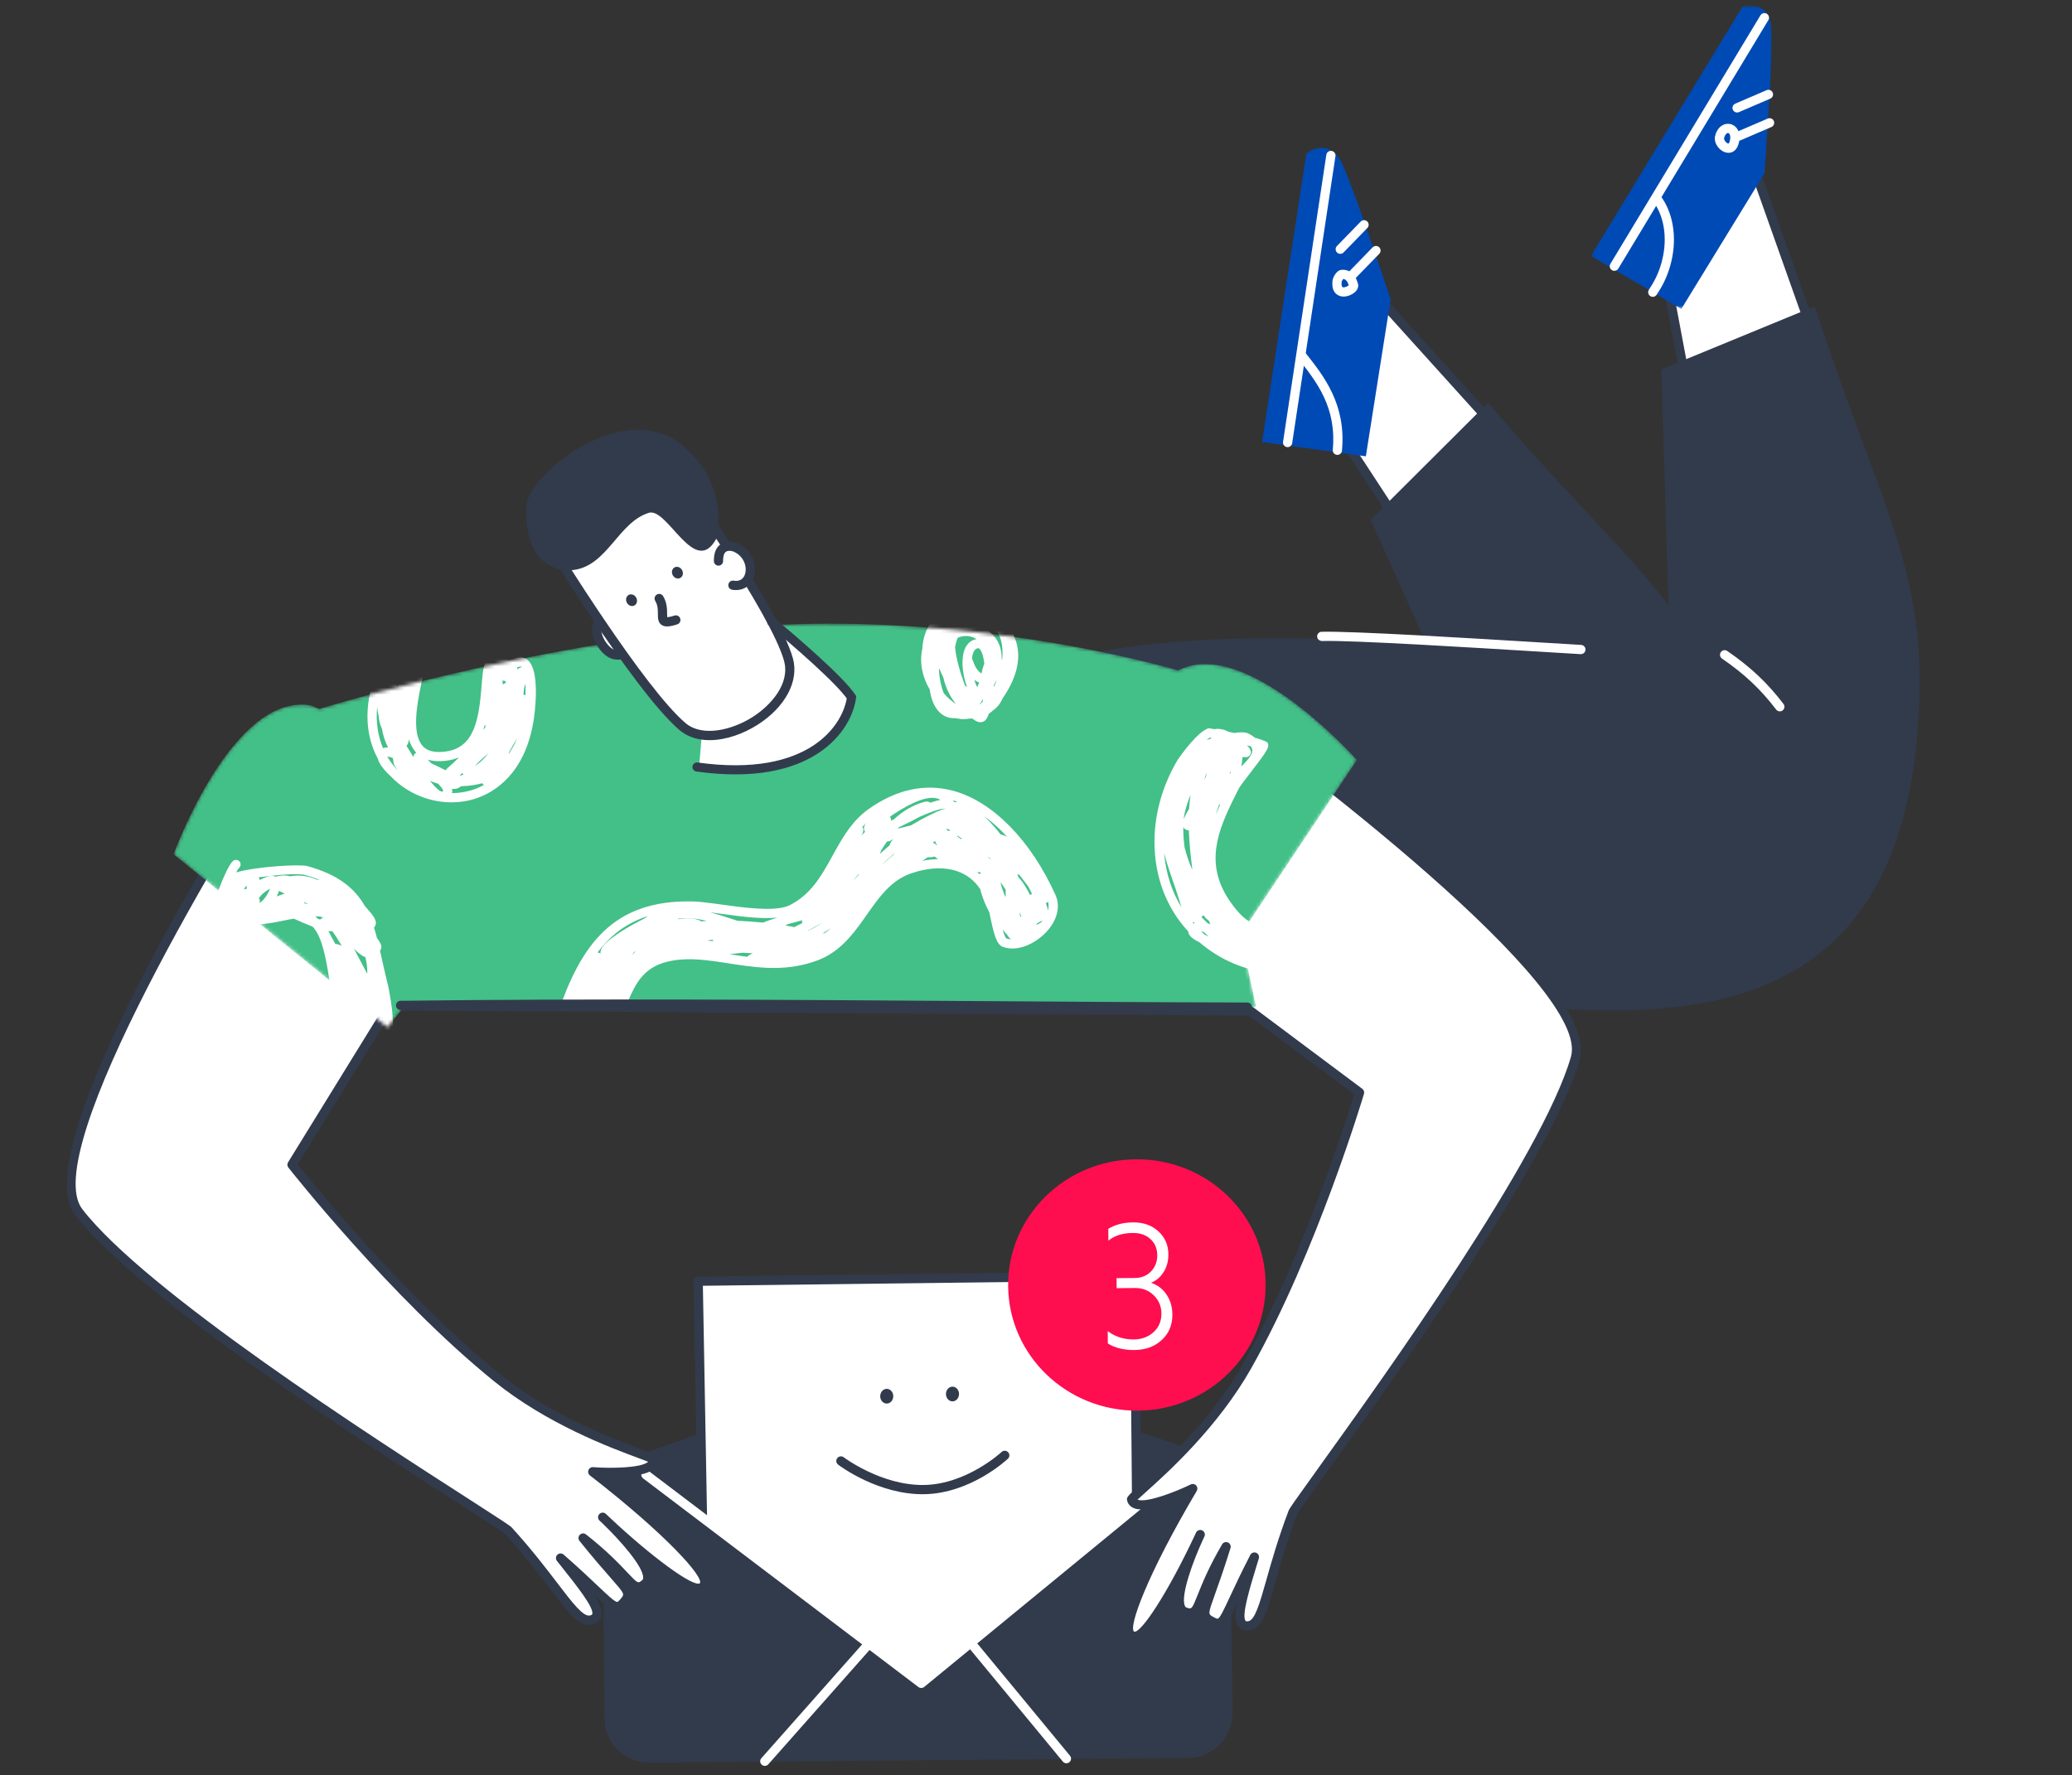 <svg width="580" height="497" viewBox="0 0 580 497" fill="none" xmlns="http://www.w3.org/2000/svg">
<rect x="0" y="0" width="580" height="497" fill="#333333" stroke="none"/>
<g clip-path="url(#clip0_4941_302922)">
<path fill-rule="evenodd" clip-rule="evenodd" d="M181.049 406.605L256.889 379.64L331.855 405.292C338.743 405.232 344.378 410.755 344.438 417.626L344.978 479.611C345.037 486.482 339.5 492.102 332.612 492.162L181.805 493.475C174.915 493.535 169.281 488.012 169.221 481.141L168.681 419.156C168.621 412.285 174.159 406.665 181.049 406.605Z" fill="#323B4C"/>
<path fill-rule="evenodd" clip-rule="evenodd" d="M196.669 426.933L195.433 358.7L317.604 357.203L318.192 422.7L256.834 473.047L196.669 426.933Z" fill="white"/>
<path fill-rule="evenodd" clip-rule="evenodd" d="M197.952 426.288L256.804 471.397L316.889 422.095L316.316 358.511L196.751 359.977L197.952 426.288ZM256.844 474.339C256.561 474.341 256.278 474.253 256.042 474.072L195.877 427.958C195.565 427.72 195.379 427.35 195.372 426.956L194.136 358.723C194.129 358.379 194.261 358.048 194.502 357.801C194.742 357.554 195.072 357.413 195.415 357.408L317.588 355.911L317.589 355.911C317.932 355.908 318.263 356.041 318.509 356.282C318.754 356.521 318.895 356.85 318.898 357.192L319.486 422.688C319.49 423.081 319.315 423.45 319.014 423.699L257.656 474.046C257.42 474.237 257.132 474.336 256.844 474.339Z" fill="#323B4C"/>
<path fill-rule="evenodd" clip-rule="evenodd" d="M250.047 390.909C250.056 389.771 249.245 388.841 248.234 388.833C247.225 388.826 246.399 389.74 246.389 390.879C246.38 392.016 247.19 392.945 248.2 392.954C249.211 392.963 250.037 392.046 250.047 390.909Z" fill="#323B4C"/>
<path fill-rule="evenodd" clip-rule="evenodd" d="M268.453 390.292C268.462 389.155 267.651 388.226 266.642 388.217C265.631 388.208 264.805 389.125 264.795 390.263C264.786 391.4 265.597 392.33 266.608 392.338C267.617 392.347 268.443 391.431 268.453 390.292Z" fill="#323B4C"/>
<path fill-rule="evenodd" clip-rule="evenodd" d="M281.239 406.165C281.588 406.162 281.936 406.299 282.194 406.573C282.686 407.089 282.662 407.908 282.142 408.396C281.72 408.792 271.707 418.079 258.801 418.329C245.926 418.56 235.066 410.397 234.608 410.05C234.04 409.615 233.931 408.806 234.367 408.239C234.8 407.673 235.614 407.565 236.183 407.995C236.287 408.076 246.651 415.852 258.473 415.75C258.566 415.749 258.658 415.748 258.751 415.745C270.636 415.515 280.267 406.607 280.364 406.517C280.611 406.285 280.926 406.168 281.239 406.165Z" fill="#323B4C"/>
<path fill-rule="evenodd" clip-rule="evenodd" d="M257.891 472.585C257.611 472.587 257.331 472.5 257.096 472.322L180.018 413.9C179.449 413.468 179.339 412.659 179.771 412.089C180.204 411.522 181.016 411.41 181.587 411.84L257.848 469.645L328.364 411.758C328.913 411.306 329.732 411.378 330.187 411.932C330.642 412.482 330.563 413.297 330.01 413.751L258.703 472.29C258.467 472.483 258.18 472.582 257.891 472.585Z" fill="white"/>
<path fill-rule="evenodd" clip-rule="evenodd" d="M298.523 493.658C298.147 493.662 297.77 493.502 297.512 493.187L258.052 445.397L215.062 493.955C214.589 494.492 213.769 494.538 213.233 494.07C212.697 493.597 212.647 492.781 213.12 492.247L257.115 442.552C257.366 442.268 257.725 442.109 258.109 442.114C258.489 442.12 258.845 442.294 259.088 442.585L299.512 491.545C299.967 492.095 299.889 492.91 299.335 493.364C299.097 493.558 298.81 493.656 298.523 493.658Z" fill="white"/>
<path fill-rule="evenodd" clip-rule="evenodd" d="M282.201 360.067C282.032 340.635 298.03 324.745 317.935 324.572C337.837 324.399 354.11 340.008 354.279 359.439C354.448 378.869 338.449 394.763 318.547 394.936C298.643 395.109 282.37 379.497 282.201 360.067Z" fill="#FF0E4F"/>
<path d="M312.578 360.648L312.553 357.84L317.713 357.795C319.518 357.78 321.011 357.171 322.192 355.97C323.374 354.734 323.956 353.215 323.941 351.411C323.924 349.506 323.281 347.997 322.011 346.885C320.775 345.738 319.135 345.174 317.092 345.192C314.231 345.217 311.956 345.934 310.265 347.344L310.236 344.026C312.167 342.852 314.461 342.254 317.117 342.231C320.046 342.205 322.42 343.035 324.24 344.721C326.094 346.407 327.032 348.543 327.055 351.129C327.071 353.035 326.626 354.706 325.719 356.143C324.812 357.58 323.628 358.578 322.169 359.135C323.945 359.698 325.385 360.775 326.488 362.364C327.592 363.954 328.153 365.838 328.172 368.016C328.198 370.943 327.197 373.334 325.169 375.189C323.176 377.01 320.63 377.934 317.531 377.961C314.602 377.987 312.127 377.379 310.107 376.137L310.077 372.666C312.168 374.247 314.593 375.026 317.352 375.002C319.599 374.982 321.449 374.303 322.902 372.963C324.389 371.622 325.123 369.88 325.105 367.737C325.087 365.695 324.374 363.999 322.966 362.65C321.557 361.267 319.814 360.585 317.737 360.603L312.578 360.648Z" fill="white"/>
<mask id="mask0_4941_302922" style="mask-type:alpha" maskUnits="userSpaceOnUse" x="50" y="276" width="373" height="12">
<path d="M50.609 280L422.247 276.765L422.317 284.73L50.679 287.965L50.609 280Z" fill="white"/>
</mask>
<g mask="url(#mask0_4941_302922)">
<path fill-rule="evenodd" clip-rule="evenodd" d="M421.481 284.737L421.474 284.737L51.46 282.578C50.998 282.575 50.622 281.997 50.621 281.281C50.618 280.572 50.988 279.997 51.445 279.993L51.452 279.993L421.466 282.151C421.928 282.155 422.303 282.735 422.306 283.448C422.307 284.158 421.939 284.733 421.481 284.737Z" fill="#323B4C"/>
</g>
<path fill-rule="evenodd" clip-rule="evenodd" d="M472.496 110.138L464.346 66.756L490.697 46.089L509.465 98.952L472.496 110.138Z" fill="white"/>
<path fill-rule="evenodd" clip-rule="evenodd" d="M465.761 67.289L473.501 108.484L507.792 98.108L490.08 48.216L465.761 67.289ZM472.506 111.432C472.269 111.434 472.031 111.37 471.825 111.243C471.511 111.054 471.292 110.739 471.225 110.378L463.075 66.995C462.985 66.522 463.168 66.036 463.546 65.739L489.899 45.072C490.228 44.814 490.655 44.731 491.056 44.846C491.456 44.963 491.777 45.264 491.917 45.657L510.683 98.52C510.8 98.854 510.776 99.219 510.618 99.536C510.459 99.85 510.175 100.086 509.84 100.19L472.871 111.376C472.751 111.412 472.628 111.431 472.506 111.432Z" fill="#323B4C"/>
<path fill-rule="evenodd" clip-rule="evenodd" d="M393.106 148.876L368.944 111.932L385.359 82.746L422.959 124.377L393.106 148.876Z" fill="white"/>
<path fill-rule="evenodd" clip-rule="evenodd" d="M370.459 111.882L393.403 146.962L421.093 124.238L385.608 84.947L370.459 111.882ZM393.119 150.169C393.051 150.169 392.981 150.164 392.913 150.153C392.549 150.098 392.226 149.891 392.027 149.583L367.866 112.639C367.602 112.235 367.584 111.718 367.821 111.298L384.235 82.113C384.438 81.749 384.806 81.507 385.22 81.46C385.649 81.414 386.041 81.57 386.322 81.881L423.92 123.51C424.157 123.772 424.277 124.121 424.251 124.473C424.225 124.825 424.055 125.151 423.781 125.375L393.928 149.874C393.7 150.064 393.413 150.166 393.119 150.169Z" fill="#323B4C"/>
<path fill-rule="evenodd" clip-rule="evenodd" d="M536.424 208.333C529.336 278.301 481.529 285.236 435.792 282.368C360.564 277.653 281.639 256.765 267.037 266.996C258.7 257.478 267.049 227.48 266.25 214.853C262.435 154.499 467.598 187.872 467.598 187.872L465.07 103.41C465.07 103.41 486.529 94.575 507.983 85.74C527.03 144.515 541.205 161.13 536.424 208.333Z" fill="#323B4C"/>
<path fill-rule="evenodd" clip-rule="evenodd" d="M489.799 215.067C510.084 282.407 301.705 252.982 292.052 237.292C260.369 185.78 418.39 222.55 418.39 222.55L383.67 145.509C383.67 145.509 400.101 129.126 416.53 112.74C456.655 159.727 476.117 169.639 489.799 215.067Z" fill="#323B4C"/>
<mask id="mask1_4941_302922" style="mask-type:alpha" maskUnits="userSpaceOnUse" x="444" y="1" width="53" height="86">
<path d="M444.738 1.947L495.887 1.501L496.625 86.269L445.476 86.714L444.738 1.947Z" fill="white"/>
</mask>
<g mask="url(#mask1_4941_302922)">
<path fill-rule="evenodd" clip-rule="evenodd" d="M470.646 86.495L445.345 71.663L487.796 1.793C487.796 1.793 495.656 -0.41 495.937 8.564C496.221 17.538 493.901 48.557 493.901 48.557L470.646 86.495Z" fill="#004AB5"/>
</g>
<path fill-rule="evenodd" clip-rule="evenodd" d="M382.335 127.748L353.282 123.747L365.698 42.944C365.698 42.944 372.114 37.897 375.817 46.077C379.519 54.257 389.269 83.796 389.269 83.796L382.335 127.748Z" fill="#004AB5"/>
<path fill-rule="evenodd" clip-rule="evenodd" d="M451.904 75.828C451.675 75.83 451.439 75.77 451.226 75.641C450.616 75.273 450.419 74.478 450.789 73.866L492.791 4.29C493.159 3.68 493.953 3.483 494.567 3.851C495.177 4.221 495.374 5.014 495.004 5.626L453.001 75.204C452.76 75.603 452.34 75.824 451.904 75.828Z" fill="white"/>
<path fill-rule="evenodd" clip-rule="evenodd" d="M360.445 125.184C360.377 125.184 360.309 125.179 360.241 125.17C359.532 125.063 359.046 124.405 359.155 123.698L371.271 43.337C371.376 42.63 372.047 42.144 372.74 42.251C373.449 42.359 373.935 43.016 373.826 43.723L361.709 124.084C361.616 124.72 361.069 125.178 360.445 125.184Z" fill="white"/>
<path fill-rule="evenodd" clip-rule="evenodd" d="M486.265 31.498C485.76 31.502 485.279 31.209 485.067 30.715C484.785 30.058 485.087 29.299 485.742 29.018L494.515 25.246C495.175 24.964 495.932 25.267 496.216 25.923C496.496 26.58 496.193 27.339 495.539 27.62L486.766 31.392C486.601 31.462 486.433 31.496 486.265 31.498Z" fill="white"/>
<path fill-rule="evenodd" clip-rule="evenodd" d="M375.179 71.07C374.851 71.073 374.521 70.952 374.266 70.705C373.754 70.206 373.743 69.388 374.241 68.876L380.898 62.03C381.398 61.518 382.216 61.507 382.728 62.004C383.239 62.501 383.252 63.32 382.753 63.831L376.096 70.68C375.845 70.936 375.512 71.068 375.179 71.07Z" fill="white"/>
<path fill-rule="evenodd" clip-rule="evenodd" d="M486.582 39.444C486.076 39.449 485.594 39.156 485.383 38.662C485.101 38.005 485.404 37.246 486.061 36.965L494.835 33.193C495.488 32.911 496.253 33.213 496.535 33.87C496.814 34.526 496.512 35.285 495.855 35.567L487.081 39.339C486.918 39.408 486.749 39.443 486.582 39.444Z" fill="white"/>
<path fill-rule="evenodd" clip-rule="evenodd" d="M378.519 78.288C378.191 78.29 377.861 78.169 377.606 77.922C377.094 77.423 377.083 76.605 377.58 76.093L384.238 69.247C384.737 68.737 385.556 68.726 386.068 69.223C386.579 69.72 386.592 70.539 386.093 71.05L379.435 77.897C379.185 78.153 378.852 78.285 378.519 78.288Z" fill="white"/>
<path fill-rule="evenodd" clip-rule="evenodd" d="M330.091 188.639L314.82 256.715L380.574 305.876C380.574 305.876 367.598 349.666 349.167 382.357C336.927 404.064 316.532 418.967 316.769 419.834C318.042 424.473 333.883 416.759 333.883 416.759C333.883 416.759 311.508 454.539 316.787 457.913C321.494 460.921 335.973 429.627 335.975 429.627C335.975 429.627 326.498 449.424 331.677 451.269C336.333 452.925 334.38 448.105 343.209 433.025C337.557 451.287 335.458 451.84 338.89 453.764C343.018 456.079 342.095 453.468 351.138 435.925C347.734 447.102 344.835 455.9 349.603 455.176C354.083 454.497 354.576 442.814 361.909 423.417C362.981 420.573 430.854 331.444 440.99 296.216C448.16 271.3 330.091 188.639 330.091 188.639Z" fill="white"/>
<path fill-rule="evenodd" clip-rule="evenodd" d="M333.871 415.466C334.229 415.463 334.578 415.608 334.834 415.884C335.22 416.304 335.286 416.928 334.995 417.418C321 441.053 315.757 455.72 317.485 456.822C319.365 457.253 326.591 446.524 334.371 430.003C334.574 429.563 334.726 429.243 334.808 429.069C335.005 428.656 335.396 428.396 335.817 428.345C336.295 428.285 336.801 428.515 337.067 428.933C337.305 429.308 337.335 429.778 337.144 430.181C337.001 430.487 336.842 430.827 336.666 431.198C333.922 437.165 330.452 446.629 331.654 449.546C331.801 449.901 331.967 450 332.109 450.052C333.598 450.579 333.629 450.593 335.288 446.431C336.497 443.397 338.323 438.812 342.092 432.371C342.428 431.805 343.129 431.577 343.731 431.842C344.332 432.105 344.639 432.779 344.444 433.407C342.651 439.203 341.231 443.169 340.197 446.068C338.128 451.854 338.128 451.854 339.521 452.637C340.539 453.206 340.829 453.207 340.899 453.183C341.519 452.983 342.716 450.408 344.233 447.148C345.547 444.326 347.345 440.46 349.987 435.332C350.293 434.736 351.003 434.475 351.625 434.725C352.244 434.978 352.569 435.661 352.376 436.301L351.924 437.782C349.831 444.631 347.46 452.393 348.684 453.809C348.812 453.954 349.148 453.936 349.408 453.898C351.292 453.612 352.637 448.858 354.497 442.276C355.959 437.115 357.776 430.693 360.699 422.961C360.95 422.296 362.429 420.202 368.648 411.547C387.522 385.278 431.718 323.761 439.746 295.857C445.329 276.46 364.586 214.537 330.93 190.809L316.263 256.179L381.348 304.839C381.781 305.163 381.968 305.726 381.813 306.242C381.683 306.683 368.588 350.548 350.294 382.993C340.899 399.651 326.712 412.387 320.654 417.823C319.783 418.606 318.946 419.358 318.418 419.86C320.771 420.787 328.505 417.939 333.316 415.595C333.494 415.51 333.683 415.468 333.871 415.466ZM317.519 459.41C316.895 459.415 316.417 459.211 316.091 459.002C310.887 455.678 323.245 432.534 330.724 419.596C326.529 421.347 320.215 423.508 317.273 422.184C316.377 421.778 315.772 421.085 315.523 420.175C315.254 419.196 315.603 418.884 318.928 415.899C324.89 410.548 338.855 398.012 348.041 381.721C364.78 352.035 377.148 312.658 379.073 306.369L314.045 257.75C313.638 257.445 313.446 256.927 313.559 256.43L328.83 188.357C328.925 187.936 329.222 187.589 329.625 187.434C330.02 187.275 330.477 187.331 330.831 187.579C335.683 190.976 449.571 271.064 442.233 296.572C434.079 324.905 389.701 386.676 370.75 413.055C366.657 418.752 363.424 423.252 363.099 423.92C360.233 431.504 358.433 437.867 356.988 442.982C354.626 451.324 353.327 455.921 349.796 456.454C348.147 456.705 347.224 456.072 346.727 455.499C345.684 454.291 345.573 452.264 346.133 449.193C344.135 453.472 343.274 455.132 341.694 455.643C340.468 456.037 339.279 455.462 338.257 454.892C336.403 453.852 335.776 452.872 335.978 451.115C334.962 452.708 333.68 453.349 331.242 452.488C330.343 452.165 329.66 451.49 329.265 450.531C328.802 449.412 328.765 447.847 328.996 446.066C325.304 452.518 321.231 458.446 318.358 459.282C318.054 459.37 317.774 459.408 317.519 459.41Z" fill="#323B4C"/>
<path fill-rule="evenodd" clip-rule="evenodd" d="M85.596 198.494L124.823 256.196L81.74 326.077C81.74 326.077 109.903 362.035 139.062 385.666C158.422 401.354 182.868 407.721 182.967 408.614C183.489 413.396 165.92 412.045 165.92 412.045C165.92 412.045 200.617 438.958 196.947 444.035C193.675 448.56 168.705 424.778 168.705 424.778C168.705 424.778 184.795 439.71 180.656 443.327C176.935 446.579 176.979 441.378 163.227 430.598C175.195 445.506 177.349 445.248 174.866 448.298C171.876 451.97 171.774 449.2 156.917 436.208C164.192 445.353 170.122 452.469 165.42 453.548C161.005 454.563 156.251 443.88 142.306 428.533C140.26 426.282 44.377 368.333 22.001 339.295C6.175 318.756 85.596 198.494 85.596 198.494Z" fill="white"/>
<path fill-rule="evenodd" clip-rule="evenodd" d="M85.613 200.82C63.033 235.255 10.701 322.514 23.025 338.505C40.749 361.508 104.472 402.482 131.683 419.978C140.641 425.739 142.784 427.138 143.261 427.664C148.819 433.781 152.869 439.087 156.124 443.349C160.277 448.786 163.266 452.703 165.13 452.288C165.388 452.229 165.708 452.12 165.772 451.94C166.389 450.171 161.334 443.827 156.873 438.229L155.904 437.013C155.487 436.49 155.539 435.735 156.023 435.272C156.507 434.813 157.263 434.794 157.769 435.235C162.113 439.035 165.207 441.969 167.466 444.112C170.05 446.562 172.097 448.502 172.764 448.496L172.781 448.496C172.863 448.492 173.128 448.382 173.861 447.482C174.871 446.242 174.871 446.242 170.82 441.619C168.793 439.306 166.016 436.139 162.218 431.407C161.807 430.895 161.845 430.156 162.308 429.69C162.768 429.223 163.509 429.176 164.024 429.581C169.895 434.183 173.279 437.777 175.519 440.153C178.592 443.416 178.609 443.396 179.804 442.352C179.918 442.253 180.037 442.099 180.043 441.716C180.09 438.599 173.541 431.209 168.805 426.653C168.405 426.279 168.072 425.961 167.813 425.714C167.297 425.223 167.275 424.411 167.762 423.893C168.25 423.374 169.062 423.349 169.584 423.83C169.752 423.985 170.08 424.293 170.527 424.722C182.337 435.842 194.07 444.438 195.903 443.275C197.1 441.618 186.832 429.902 165.126 413.065C164.676 412.717 164.508 412.112 164.713 411.58C164.92 411.047 165.444 410.706 166.018 410.757C171.352 411.16 179.597 410.962 181.443 409.247C180.769 408.971 179.714 408.579 178.618 408.173C170.984 405.342 153.109 398.715 138.247 386.669C109.309 363.219 81.004 327.233 80.721 326.874C80.387 326.447 80.354 325.858 80.638 325.399L123.284 256.229L85.613 200.82ZM164.834 454.913C161.721 454.94 158.884 451.226 154.067 444.917C150.843 440.695 146.833 435.437 141.347 429.404C140.836 428.937 136.18 425.945 130.284 422.153C102.962 404.585 38.975 363.443 20.976 340.084C4.772 319.054 81.252 202.723 84.517 197.783C84.753 197.423 85.153 197.206 85.583 197.202C86.027 197.276 86.423 197.411 86.665 197.768L125.893 255.468C126.178 255.889 126.191 256.439 125.922 256.873L83.315 325.982C87.42 331.126 113.402 363.207 139.877 384.662C154.407 396.438 172.004 402.962 179.518 405.75C183.703 407.302 184.14 407.466 184.252 408.472C184.353 409.41 184.046 410.278 183.362 410.984C181.114 413.305 174.442 413.604 169.9 413.523C181.611 422.806 201.611 439.79 197.995 444.793C197.674 445.237 197.066 445.785 195.984 445.885C192.98 446.162 186.993 442.11 181.242 437.514C182.109 439.081 182.647 440.546 182.628 441.754C182.614 442.792 182.225 443.672 181.507 444.3C179.563 445.995 178.133 445.872 176.599 444.765C177.431 446.325 177.21 447.466 175.869 449.115C175.13 450.02 174.234 450.994 172.948 451.077C171.315 451.155 169.879 449.958 166.448 446.71C168.099 449.359 168.74 451.284 168.214 452.792C167.964 453.508 167.326 454.437 165.708 454.809C165.413 454.875 165.121 454.911 164.834 454.913Z" fill="#323B4C"/>
<path fill-rule="evenodd" clip-rule="evenodd" d="M442.537 183.14C442.506 183.14 442.479 183.14 442.449 183.138C439.971 182.995 436.338 182.772 431.994 182.506C412.031 181.286 378.641 179.218 370.021 179.461C369.332 179.426 368.713 178.916 368.695 178.201C368.678 177.487 369.242 176.893 369.956 176.875C378.7 176.653 412.152 178.703 432.152 179.925C436.493 180.19 440.121 180.411 442.598 180.555C443.31 180.598 443.856 181.209 443.814 181.921C443.777 182.604 443.212 183.134 442.537 183.14Z" fill="white"/>
<path fill-rule="evenodd" clip-rule="evenodd" d="M483.714 37.239C483.373 37.242 482.858 37.663 482.61 38.697C482.552 38.941 482.767 39.46 483.18 39.845C483.529 40.169 483.821 40.215 483.852 40.199C483.889 40.189 484.109 39.981 484.256 39.282C484.519 38.01 484.148 37.327 483.797 37.248C483.77 37.241 483.743 37.239 483.714 37.239ZM483.859 42.786C483.029 42.794 482.159 42.428 481.418 41.738C480.326 40.721 479.806 39.289 480.095 38.091C480.742 35.397 482.732 34.353 484.364 34.726C485.966 35.086 487.408 36.83 486.785 39.81C486.385 41.73 485.396 42.421 484.634 42.663C484.384 42.743 484.123 42.784 483.859 42.786Z" fill="white"/>
<path fill-rule="evenodd" clip-rule="evenodd" d="M462.659 83.109C462.414 83.111 462.162 83.043 461.941 82.897C461.343 82.508 461.176 81.704 461.566 81.108C462.775 79.26 464.036 77.181 465.003 73.863C466.816 67.638 466.109 61.288 463.113 56.877C462.709 56.288 462.863 55.484 463.453 55.082C464.048 54.678 464.851 54.836 465.249 55.424C468.676 60.465 469.512 67.628 467.487 74.586C466.42 78.245 464.99 80.602 463.733 82.524C463.485 82.9 463.077 83.105 462.659 83.109Z" fill="white"/>
<path fill-rule="evenodd" clip-rule="evenodd" d="M374.374 127.355C374.331 127.355 374.285 127.354 374.24 127.35C373.528 127.283 373.007 126.652 373.075 125.941C374.192 114.023 368.518 106.858 363.512 100.536C363.071 99.976 363.163 99.162 363.724 98.72C364.28 98.278 365.093 98.368 365.542 98.93C370.585 105.302 376.865 113.232 375.647 126.183C375.585 126.849 375.029 127.349 374.374 127.355Z" fill="white"/>
<path fill-rule="evenodd" clip-rule="evenodd" d="M375.977 78.109C375.815 78.299 375.605 78.703 375.565 78.89C375.489 79.509 375.515 80.292 375.851 80.404C376.342 80.575 377.225 80.176 377.555 79.861C377.193 78.728 376.665 78.14 375.977 78.109ZM376.148 83.03C375.582 83.035 375.019 82.915 374.509 82.624C373.649 82.138 372.695 81.036 373.004 78.551C373.104 77.753 374.007 75.685 375.554 75.539C376.595 75.456 379.087 75.638 380.134 79.463C380.373 80.338 379.97 81.258 379.03 81.99C378.281 82.57 377.209 83.02 376.148 83.03Z" fill="white"/>
<path fill-rule="evenodd" clip-rule="evenodd" d="M498.228 199.162C497.836 199.165 497.445 198.99 497.187 198.654C492.841 192.964 488.308 188.695 482.03 184.385C481.441 183.98 481.291 183.174 481.696 182.585C482.103 182.002 482.908 181.848 483.493 182.253C490.01 186.728 494.719 191.165 499.243 197.084C499.675 197.65 499.566 198.462 499 198.896C498.768 199.073 498.499 199.159 498.228 199.162Z" fill="white"/>
<mask id="mask2_4941_302922" style="mask-type:alpha" maskUnits="userSpaceOnUse" x="48" y="174" width="332" height="114">
<path d="M239.8 174.684C232.488 174.514 224.978 174.589 217.318 174.942C159.896 177.573 97.296 196.071 89.368 198.475C88.521 198.204 87.639 197.599 86.808 197.465C64.981 193.937 48.584 239.172 48.584 239.172L108.496 287.62L113.545 281.257L351.632 281.98L347.263 261.664L379.834 212.775C379.834 212.775 348.867 177.792 329.787 187.693C325.793 186.522 288.266 175.808 239.8 174.684Z" fill="white"/>
</mask>
<g mask="url(#mask2_4941_302922)">
<path d="M239.8 174.684C232.488 174.514 224.978 174.589 217.318 174.942C159.896 177.573 97.296 196.071 89.368 198.475C88.521 198.204 87.639 197.599 86.808 197.465C64.981 193.937 48.584 239.172 48.584 239.172L108.496 287.62L113.545 281.257L351.632 281.98L347.263 261.664L379.834 212.775C379.834 212.775 348.867 177.792 329.787 187.693C325.793 186.522 288.266 175.808 239.8 174.684Z" fill="#43BF88"/>
<path fill-rule="evenodd" clip-rule="evenodd" d="M67.006 241.141C67.463 241.629 67.465 242.377 67.032 242.866L66.94 242.96C66.724 243.163 66.432 243.615 66.097 244.245C72.012 242.542 84.024 241.925 86.036 242.478C94.712 244.856 99.323 248.727 102.149 253.684L102.762 254.368C104.568 256.4 105.589 257.783 105.096 259.061C105.028 259.236 104.906 259.467 104.689 259.68C104.993 260.639 105.27 261.624 105.532 262.634C105.948 263.158 106.287 263.695 106.538 264.244C106.986 265.22 106.638 265.83 106.368 266.119L106.727 267.721L107.34 270.488C107.635 271.804 107.946 273.149 108.289 274.526L108.578 275.673C108.768 276.535 109.991 282.35 110.075 287.444C110.235 289.242 110.243 290.848 110.011 292.186L110.109 292.61C110.461 294.195 110.508 295.299 109.68 295.955C109.427 296.152 108.724 296.561 107.71 296.03C107.661 296.005 107.612 295.979 107.563 295.946C106.853 296.293 105.837 296.542 104.578 296.186C104.086 296.271 103.608 296.316 103.145 296.32C103.013 296.321 102.883 296.319 102.754 296.313C102.636 296.573 102.43 296.774 102.111 296.931L102.028 296.967C101.919 297.011 101.739 297.066 101.519 297.067C101.176 297.07 100.733 296.945 100.321 296.451C100.048 296.124 99.786 295.759 99.534 295.359C98.345 294.641 97.384 293.57 96.59 292.229C93.767 289.863 93.114 286.438 93.605 283.512L93.652 283.256C93.34 281.665 93.067 279.998 92.803 278.296L92.161 274.106C91.254 268.283 90.185 262.616 87.835 259.802C87.724 259.669 87.611 259.54 87.497 259.416L86.799 259.148C85.484 258.632 83.973 257.981 82.238 257.19C81.461 257.325 80.725 257.466 80.068 257.597L77.954 258.026C77.376 258.142 76.868 258.239 76.45 258.306L72.486 258.894C71.692 259.014 70.993 259.123 70.379 259.22L69.41 259.772C67.849 260.649 66.485 261.292 65.359 260.718C65.279 260.678 65.187 260.623 65.09 260.551C62.903 261.214 61.213 261.374 60.022 260.414C59.427 259.935 59.12 259.171 59.082 258.076C58.934 253.823 63.349 242.769 65.179 241.076C65.704 240.591 66.521 240.621 67.006 241.141ZM104.917 291.893C104.678 292.368 104.413 292.775 104.12 293.112C104.337 293.268 104.559 293.405 104.783 293.513C105.033 293.45 105.29 293.371 105.554 293.279C105.338 292.852 105.124 292.386 104.917 291.893ZM266.821 221.396C277.87 224.367 288.574 235.272 295.455 250.565C296.927 253.838 295.921 257.766 292.759 261.07C289.838 264.122 284.806 266.673 280.642 265.058C279.037 264.435 278.237 261.822 277.104 256.229L276.95 255.463C275.868 253.428 274.886 251.054 274.39 248.927C272.75 246.478 270.559 244.785 267.842 243.874C267.585 243.788 267.324 243.709 267.06 243.637C266.9 243.601 266.743 243.561 266.588 243.519C263.236 242.733 259.288 243.065 255.083 244.504C250.061 246.219 246.909 250.1 243.829 254.415L241.52 257.683C238.258 262.254 234.666 266.71 228.779 268.898C220.781 271.871 213.39 271.129 206.25 270.062L201.774 269.376C196.48 268.584 191.44 268.047 186.568 269.306C180.163 270.957 177.851 275.423 175.79 280.36L174.707 282.994C173.433 286.061 172.003 289.135 169.568 291.603C169.071 292.107 168.327 292.542 167.244 292.551C166.28 292.56 165.05 292.231 163.481 291.312L163.216 291.153C162.035 290.43 155.518 285.506 156.206 283.496C162.725 264.467 171.621 251.918 193.772 252.368C195.451 252.405 197.622 252.66 199.985 252.975L204.408 253.577C210.682 254.412 217.705 255.127 221.125 253.389C226.842 250.481 229.751 245.532 232.688 240.222L233.8 238.21C236.189 233.919 238.794 229.62 243.04 226.591C250.869 221.006 258.871 219.262 266.821 221.396ZM106.32 286.124C106.27 286.628 106.21 287.111 106.142 287.568C106.308 288.107 106.478 288.628 106.65 289.123L106.32 286.124ZM161.621 286.13C161.479 286.211 161.329 286.273 161.172 286.308C161.447 286.561 161.737 286.818 162.034 287.072C162.032 286.916 162.032 286.753 162.036 286.58L162.046 286.292C161.908 286.249 161.765 286.196 161.621 286.13ZM159 283.327L158.826 283.83L158.992 284.046C159.148 284.24 159.345 284.468 159.577 284.721L159.618 284.474L159.541 284.376C159.305 284.068 159.125 283.718 159 283.327ZM164.642 280.308C164.399 280.784 164.152 281.255 163.888 281.705C163.83 281.986 163.77 282.269 163.699 282.553C163.967 281.83 164.285 281.08 164.642 280.308ZM338.145 203.937L338.324 203.879L338.377 203.882C338.552 203.903 339.132 203.997 339.976 204.146C340.976 203.888 342.815 204.207 343.851 204.871L344.942 205.091C345.127 205.128 345.313 205.166 345.5 205.205C347.331 204.919 348.675 204.956 349.544 205.407C350.226 205.762 350.811 206.146 351.3 206.555L351.759 206.682C353.475 207.17 354.704 207.641 354.88 208.023L354.924 208.126C355.326 209.152 354.712 210.229 350.651 215.521L348.934 217.754C347.916 219.087 346.998 220.322 346.754 220.806L345.655 222.991C340.843 232.635 337.044 241.902 344.351 252.423C346.842 256.01 349.196 258.128 351.367 258.74C352.31 258.656 353.363 258.59 354.53 258.533C356.283 257.807 357.82 256.193 359.143 254.696L360.241 253.448C361.49 252.054 362.57 251.062 363.859 251.237C365.64 251.487 366.162 253.415 366.667 255.279L366.804 255.784C367.067 256.726 367.421 257.836 367.833 258.08C368.109 258.172 369.258 258.126 370.176 258.079L371.507 258.013C373.928 257.909 376.08 257.978 376.861 259.498C377.633 261.006 376.285 262.665 375.842 263.211C371.073 269.083 364.707 272.188 357.36 272.252C356.83 272.257 356.299 272.246 355.758 272.22C348.728 271.867 341.551 268.762 335.794 263.843C333.96 262.94 333.065 262.179 332.742 261.373C332.663 261.175 332.618 260.972 332.606 260.771C331.31 259.362 330.123 257.85 329.071 256.249C321.041 244.037 321.216 227.054 329.51 212.982L329.68 212.714C330.68 211.201 335.168 204.996 338.145 203.937ZM99.062 265.58C99.559 266.495 100.071 267.462 100.602 268.476L101.623 270.428C102.021 271.183 102.423 271.935 102.786 272.583L102.811 272.556C102.859 271.158 102.672 269.604 102.283 267.979C101.405 267.662 100.42 266.935 99.29 265.81L99.062 265.58ZM362.265 268.333C360.825 268.776 359.223 269.222 357.452 269.675C359.008 269.651 360.714 269.47 362.484 269.025C362.463 268.983 362.442 268.939 362.422 268.895C362.334 268.706 362.284 268.519 362.265 268.333ZM367.691 266.348C367.061 266.636 366.365 266.921 365.599 267.208C365.378 267.433 365.191 267.641 365.058 267.827L365.174 267.8C365.596 267.691 366.387 267.345 367.691 266.348ZM348.004 265.981L347.977 266.006L349.244 266.791C349.604 267.012 350.002 267.252 350.375 267.461C350.268 267.32 350.15 267.17 350.017 267.013C349.358 266.693 348.682 266.346 348.004 265.981ZM207.869 266.734L205.373 267.017C204.988 267.06 204.602 267.102 204.213 267.143L204.378 267.168C205.959 267.414 207.552 267.661 209.158 267.87C209.495 267.476 210.132 267.142 210.74 266.894C209.768 266.847 208.805 266.791 207.869 266.734ZM177.382 266.927L177.842 266.418L177.554 266.44L177.087 267.165L176.919 267.424L177.382 266.927ZM181.365 256.476L180.98 256.6C175.185 258.507 170.799 261.977 167.278 266.661C167.456 266.682 167.633 266.734 167.801 266.816L167.926 266.882C167.984 266.914 168.037 266.945 168.09 266.975C168.048 266.598 168.106 266.133 168.376 265.592C169.565 263.22 175.372 259.626 180.383 257.156C180.704 256.926 181.031 256.699 181.365 256.476ZM91.93 260.663C92.391 261.617 93.079 262.876 93.879 264.275C94.539 264.327 95.132 264.515 95.666 264.815L95.246 264.097C94.474 262.794 93.692 261.579 92.998 260.704C92.679 260.72 92.327 260.712 91.93 260.663ZM280.712 260.379L280.721 260.409C281.04 261.532 281.379 262.445 281.694 262.719C282.072 262.864 282.485 262.953 282.923 262.989C282.591 262.649 282.251 262.23 281.908 261.715C281.875 261.665 281.843 261.607 281.817 261.547C281.686 261.452 281.553 261.333 281.417 261.183C281.244 260.987 281.073 260.744 280.905 260.459C280.842 260.436 280.778 260.41 280.712 260.379ZM367.77 260.659C367.91 261.064 367.911 261.548 367.775 262.118C368.588 261.529 369.396 261.002 370.081 260.66L369.476 260.685C368.803 260.709 368.243 260.709 367.77 260.659ZM199.557 263.075L197.896 263.318L198.106 263.341L198.801 263.411C198.922 263.423 199.045 263.435 199.171 263.446C199.321 263.437 199.474 263.424 199.632 263.409C199.586 263.285 199.565 263.169 199.557 263.075ZM336.252 260.795L336.375 260.911C336.658 261.175 336.945 261.434 337.237 261.688C337.578 261.845 337.959 262.012 338.38 262.188C337.874 261.766 337.372 261.329 336.882 260.882C336.662 260.839 336.45 260.81 336.252 260.795ZM372.505 260.56L372.072 260.569C372.303 260.78 372.458 261.071 372.494 261.389C372.509 261.544 372.512 261.699 372.504 261.85C372.691 261.684 372.898 261.566 373.215 261.528C373.432 261.504 373.638 261.53 373.824 261.598L373.83 261.591C374.181 261.164 374.349 260.872 374.432 260.695C374.025 260.575 373.278 260.549 372.505 260.56ZM365.077 258.64L365.042 258.724C364.751 259.378 364.323 259.964 363.808 260.491C364.55 260.05 365.172 259.744 365.717 259.624C365.516 259.393 365.342 259.133 365.188 258.854L365.077 258.64ZM232.611 259.799C231.816 260.379 230.994 260.913 230.139 261.414C230.461 261.307 230.769 261.209 231.066 261.122C231.605 260.704 232.117 260.262 232.611 259.799ZM230.257 258.309L229.297 258.845C228.309 259.391 227.244 259.967 226.137 260.545L226.229 260.561C227.674 259.883 229.01 259.149 230.257 258.309ZM336.816 256.203C336.699 256.426 336.526 256.616 336.311 256.736C336.637 257.083 336.992 257.45 337.381 257.832C337.618 258.064 337.855 258.293 338.091 258.513C338.335 258.577 338.586 258.648 338.846 258.729C338.701 258.483 338.586 258.238 338.499 257.999C338.479 257.945 338.461 257.892 338.447 257.842C337.893 257.444 337.457 257.034 337.156 256.601C337.038 256.499 336.926 256.364 336.816 256.203ZM224.528 257.833L224.567 257.648L223.466 257.933C222.394 258.215 221.408 258.485 220.503 258.743L219.844 259.072L222.31 259.565C223.032 259.215 223.78 258.842 224.549 258.45C224.496 258.243 224.487 258.032 224.528 257.833ZM334.107 258.11C334.029 258.173 333.939 258.228 333.835 258.274L334.089 258.565C334.189 258.515 334.293 258.471 334.402 258.431L334.107 258.11ZM291.783 257.723C291.357 257.903 290.823 258.198 290.238 258.56L290.138 258.907C291.026 258.576 291.614 258.168 291.783 257.723ZM198.686 255.402L199.104 255.51C200.612 255.907 202.157 256.394 203.781 256.926L206.384 257.783C208.974 257.894 211.47 258.093 213.565 258.296C214.742 257.825 216.089 257.364 217.596 256.901C213.175 257.347 207.541 256.611 202.32 255.894L200.166 255.598C199.664 255.53 199.169 255.464 198.686 255.402ZM189.744 257.212C189.798 257.256 189.846 257.306 189.889 257.35C190.751 257.186 191.602 257.089 192.423 257.082C193.859 257.069 195.207 257.327 196.384 257.956C196.845 257.905 197.319 257.864 197.801 257.829C195.025 257.139 192.474 256.832 189.744 257.212ZM285.35 255.303C285.432 255.74 285.515 256.169 285.601 256.59C285.675 256.628 285.747 256.655 285.813 256.675L285.87 256.689C285.822 256.352 285.631 255.87 285.35 255.303ZM61.959 255.433L61.942 255.512C61.62 256.936 61.509 258.048 61.747 258.523C62.04 258.735 63.16 258.466 64.479 258.042C64.62 257.895 64.849 257.762 65.212 257.631C65.048 257.414 64.98 257.188 64.951 257.014C64.869 256.945 64.79 256.872 64.714 256.793C64.326 256.68 63.911 256.475 63.49 256.134C63.377 256.167 63.262 256.183 63.147 256.184C62.717 256.188 62.295 255.979 62.045 255.59C62.012 255.539 61.983 255.487 61.959 255.433ZM88.238 256.552L88.435 256.722C88.614 256.879 88.79 257.044 88.965 257.216L89.598 257.442C89.901 257.174 90.211 257.009 90.498 256.907C90.18 256.802 89.864 256.7 89.552 256.606C89.139 256.567 88.698 256.551 88.238 256.552ZM293.372 252.416L293.32 252.478C293.286 252.515 293.25 252.55 293.211 252.584C293.076 252.703 292.925 252.791 292.764 252.853C293.049 253.628 293.269 254.317 293.401 254.882C293.578 254.03 293.571 253.198 293.372 252.416ZM325.872 238.795L325.889 239.012C326.352 244.4 327.966 249.554 330.736 254.053L329.603 250.442C329.353 249.651 329.121 248.932 328.931 248.382L328.206 246.327C327.39 243.99 326.537 241.421 325.872 238.795ZM85.284 252.621C85.224 252.709 85.161 252.793 85.094 252.877C85.479 252.945 85.892 253.026 86.327 253.119L85.284 252.621ZM280.104 246.947C280.181 247.481 280.261 247.976 280.403 248.367L280.73 249.278C280.887 249.721 281.035 250.145 281.173 250.551L281.487 251.158L281.504 249.078L280.651 247.79C280.456 247.492 280.274 247.212 280.104 246.947ZM75.564 248.82C74.142 249.58 72.966 250.596 72.476 251.485C72.615 251.664 72.706 251.882 72.732 252.124C72.758 252.374 72.711 252.614 72.608 252.824C72.854 252.721 73.499 252.281 74.259 251.246C74.899 250.373 75.321 249.505 75.564 248.82ZM284.753 244.813C284.913 245.135 285.07 245.463 285.223 245.793C285.309 245.869 285.395 245.952 285.484 246.044L285.511 246.028L285.619 246.192C286.878 247.6 288.235 250.373 288.253 250.41L288.33 250.587C288.514 250.421 288.694 250.313 288.866 250.24C288.555 249.588 288.222 248.909 287.876 248.229L285.269 244.838C285.104 244.855 284.926 244.848 284.753 244.813ZM78.099 249.417C77.94 249.924 77.724 250.443 77.468 250.952C78.197 250.677 78.934 250.415 79.687 250.172L79.252 249.983C78.773 249.77 78.395 249.585 78.099 249.417ZM69.016 247.914C68.764 248.219 68.493 248.6 68.222 249.027C68.443 248.918 68.682 248.847 68.956 248.869L69.078 248.772C69.071 248.448 69.051 248.158 69.016 247.914ZM240.287 245.014L240.439 244.595L239.57 245.637C239.277 245.99 238.983 246.349 238.691 246.709L240.287 245.014ZM273.605 244.155L273.547 244.158C273.794 244.365 274.034 244.58 274.269 244.804C274.355 244.568 274.466 244.382 274.587 244.236C274.192 244.183 273.845 244.15 273.605 244.155ZM72.832 245.574L72.403 245.635C72.501 245.794 72.566 245.936 72.604 246.036C72.646 246.142 72.68 246.254 72.709 246.37C74.122 245.616 75.391 245.185 76.202 245.201C76.554 245.219 76.876 245.302 77.159 245.44C77.647 245.31 78.126 245.215 78.583 245.163C79.562 245.05 80.448 245.11 81.225 245.335C83.557 244.885 86.001 245.17 88.459 246.169C88.633 246.218 88.808 246.27 88.988 246.327C89.118 246.312 89.249 246.3 89.38 246.291C88.158 245.807 86.819 245.364 85.35 244.961C83.54 244.463 77.778 244.892 72.832 245.574ZM331.234 231.569C331.205 233.417 331.342 235.303 331.58 237.181L331.651 237.502C332.225 239.693 332.971 241.772 333.776 243.581C333.314 239.898 332.912 236.175 332.786 232.45L332.755 232.45C332.008 232.457 331.586 232.058 331.419 231.85C331.347 231.76 331.285 231.666 331.234 231.569ZM250.183 239.067C249.177 239.939 248.177 240.834 247.248 241.688L246.705 242.191L246.942 241.999L247.716 241.36C247.892 241.213 248.053 241.076 248.199 240.949L248.467 240.708C248.841 240.366 249.227 240.035 249.617 239.708L250.298 239.143L250.183 239.067ZM261.648 239.802C260.974 239.995 260.321 240.065 259.7 239.999C259.202 240.343 258.698 240.677 258.191 241.003C259.701 240.705 261.172 240.548 262.591 240.531C262.214 240.306 261.896 240.063 261.648 239.802ZM276.249 239.853L276.359 239.92C276.708 240.132 277.058 240.353 277.409 240.584L277.102 240.223C276.831 240.093 276.547 239.969 276.249 239.853ZM250.012 234.934L249.908 234.968C249.289 235.464 248.756 235.61 248.306 235.584C247.728 236.403 247.177 237.252 246.649 238.124C246.579 238.304 246.51 238.489 246.446 238.672L246.309 239.056L247.175 238.273C247.768 237.74 248.391 237.188 249.027 236.639C249.143 236.102 249.494 235.528 250.012 234.934ZM261.766 235.45C261.524 235.646 261.279 235.835 261.031 236.018L261.07 236.017C261.594 236.013 261.818 236.227 261.994 236.472L262.087 236.607C262.103 236.63 262.116 236.653 262.13 236.676L262.281 236.597C262.045 236.247 261.872 235.863 261.766 235.45ZM267.989 233.94L267.902 234.118C268.275 234.384 268.661 234.669 269.047 234.964C269.101 234.895 269.15 234.823 269.195 234.748L269.633 235.037C269.082 234.678 268.532 234.314 267.989 233.94ZM275.403 228.431L275.463 228.487C277.072 230.004 278.662 231.804 280.111 233.615C280.726 233.755 281.328 233.974 281.916 234.261C279.835 232.003 277.651 230.046 275.403 228.431ZM242.524 230.355L242.362 230.508C242.027 230.833 241.704 231.168 241.391 231.512C242.027 232.295 241.474 233.37 241.134 233.939C241.487 233.543 241.819 233.199 242.131 232.902C241.561 231.931 241.913 231.062 242.524 230.355ZM265.099 232.053L264.915 232.295C265.159 232.407 265.429 232.546 265.718 232.71C265.769 232.604 265.817 232.498 265.863 232.392C265.795 232.341 265.728 232.289 265.662 232.236C265.482 232.176 265.292 232.114 265.099 232.053ZM264.718 226.381L264.725 226.36L264.482 226.393C264.268 226.423 264.064 226.449 263.88 226.466L263.705 226.479C262.771 226.526 260.202 227.455 257.467 228.652L256.959 228.93C256.518 229.169 256.029 229.426 255.488 229.707L254.566 230.18C253.517 230.711 252.56 231.173 251.687 231.572C251.548 231.707 251.41 231.844 251.275 231.982L253.094 231.558C253.693 231.414 254.349 231.251 255.035 231.07L255.481 230.8C258.751 228.839 262.046 227.335 262.117 227.306C262.985 226.939 263.883 226.596 264.718 226.381ZM333.254 222.523C332.94 223.306 332.636 224.094 332.384 224.898C331.941 226.302 331.533 227.673 331.385 229.037L331.353 229.374C331.657 228.564 332.178 227.59 332.858 226.393C332.94 225.099 333.069 223.808 333.254 222.523ZM249.119 228.641C249.283 228.869 249.393 229.165 249.398 229.534L249.39 229.756C249.678 229.632 249.971 229.503 250.264 229.371C252.616 227.168 255.385 225.435 258.733 224.503C259.592 224.265 260.1 224.474 260.394 224.75L260.907 224.578C261.903 224.251 262.722 224.029 263.253 223.943C262.924 223.735 262.561 223.585 262.157 223.49C258.619 222.665 252.925 226.039 249.119 228.641ZM341.302 225.165C340.985 226.03 340.655 227.005 340.322 228.101C340.742 227.184 341.15 226.232 341.541 225.264C341.451 225.238 341.373 225.201 341.302 225.165ZM266.762 224.057L266.844 224.206C266.984 224.323 267.102 224.459 267.196 224.61C267.463 224.536 267.743 224.49 268.033 224.474C267.61 224.323 267.186 224.183 266.762 224.057ZM141.158 184.349L141.428 184.474C141.665 184.584 141.881 184.685 142.063 184.753C142.389 184.873 142.892 184.726 143.438 184.545L143.931 184.381C144.771 184.111 145.768 183.865 146.809 184.253C151.851 186.129 149.455 201.186 149.351 201.826C146.912 216.797 138.279 221.831 133.35 223.501C131.164 224.24 128.877 224.61 126.584 224.63C120.707 224.682 114.773 222.441 110.297 218.255C109.943 217.923 109.601 217.584 109.272 217.235C107.274 215.381 106.105 213.774 105.777 212.428C102.712 206.793 102.021 199.873 103.918 192.557L104.043 192.087C104.816 189.265 110.371 185.615 113.739 184.535C115.702 183.902 117.189 183.974 118.151 184.752C119.001 185.434 118.909 186.582 118.364 189.285L117.732 192.329C116.649 197.636 115.36 205.264 118.169 208.683C119.155 209.883 120.608 210.489 122.606 210.528L122.932 210.529C132.265 210.448 133.9 202.679 134.709 193.116L134.923 190.507C135.214 187.175 135.581 184.951 137.033 184.026C138.374 183.177 139.993 183.818 141.158 184.349ZM134.978 219.284C133.266 219.75 131.412 220.018 129.557 220.098L128.999 220.116C128.907 220.233 128.799 220.333 128.679 220.412C128.017 220.834 127.296 220.954 126.527 220.847C126.625 221.264 126.632 221.668 126.528 222.057C128.56 222.042 130.583 221.716 132.518 221.062C133.551 220.713 134.538 220.28 135.476 219.768C135.265 219.648 135.087 219.482 134.978 219.284ZM120.352 218.594C122.537 221.332 123.489 221.686 123.859 221.644L123.912 221.575C123.946 221.528 123.993 221.452 124.047 221.337C124.018 220.979 123.432 220.246 122.653 219.42C121.832 219.199 121.057 218.925 120.352 218.594ZM337.818 216.281C337.534 216.93 337.295 217.614 337.095 218.311L337.579 217.396L337.74 216.641C337.766 216.519 337.792 216.399 337.818 216.281ZM344.425 216.519L344.583 215.864L344.151 216.564C344.243 216.542 344.334 216.528 344.425 216.519ZM129.453 216.381L128.583 217.239L128.569 217.249C128.952 217.139 129.332 217.01 129.712 216.865C129.602 216.721 129.515 216.557 129.453 216.381ZM349.033 208.675L349.144 208.769C349.626 209.191 349.972 209.681 350.12 210.264C350.287 210.929 349.959 211.731 349.004 211.98L348.824 211.981C348.623 211.979 348.266 211.97 347.796 211.951C347.797 212.019 347.795 212.089 347.79 212.161C347.749 212.85 347.64 213.666 347.471 214.576L347.827 214.227C349.359 212.704 350.706 211.095 350.541 209.881C350.495 209.554 350.329 209.229 350.043 208.908L349.033 208.675ZM128.487 212.037L128.231 212.143C126.841 212.701 125.229 213.039 123.358 213.096L122.896 213.105C121.728 213.111 120.666 212.966 119.714 212.67L119.781 212.738C120.119 213.084 120.449 213.412 120.767 213.727C122.144 214.357 123.523 215.019 124.758 215.671C124.853 215.457 125.017 215.233 125.285 215.014C126.393 214.097 127.456 213.093 128.487 212.037ZM108.416 211.829L108.566 212.08C109.266 213.228 110.081 214.31 111.01 215.314L111.397 215.669C110.917 215.143 110.522 214.563 110.274 213.91L110.189 213.662C110.183 213.644 110.08 213.062 109.98 212.231C109.375 211.982 108.869 211.856 108.525 211.833L108.416 211.829ZM136.708 210.867L136.056 211.445C134.946 212.434 133.744 213.539 132.92 214.42C134.395 213.579 135.627 212.311 136.708 210.867ZM114.482 206.981L114.467 207.097C114.345 208.008 114.125 208.492 113.776 208.786L114.68 210.262C115.069 210.893 115.442 211.489 115.801 212.052C115.711 211.546 115.922 211.203 116.163 210.974C116.274 210.869 116.402 210.789 116.539 210.732C116.41 210.599 116.286 210.459 116.166 210.313C115.386 209.365 114.843 208.233 114.482 206.981ZM144.923 206.513C144.62 207.098 144.281 207.639 143.906 208.107L143.2 209.361L142.369 210.828C142.414 210.862 142.457 210.9 142.496 210.939C143.389 209.554 144.228 208.043 144.923 206.513ZM105.58 197.936L105.558 198.177C105.207 202.247 105.778 206.079 107.222 209.464C107.451 209.377 107.7 209.319 107.966 209.29C108.174 209.265 108.394 209.261 108.617 209.27C107.839 207.697 107.237 205.977 106.926 204.098C106.416 202.921 106.081 201.754 105.989 200.499C105.836 199.806 105.715 199.118 105.634 198.441L105.58 197.936ZM338.795 206.447C338.493 206.59 338.136 206.839 337.747 207.164L339.068 206.772C339 206.675 338.942 206.574 338.893 206.468L338.795 206.447ZM135.771 202.783L135.71 202.987C135.573 203.433 135.424 203.873 135.262 204.306L135.899 203.555C135.853 203.304 135.81 203.046 135.771 202.783ZM280.152 173.388L280.424 173.616C282.241 174.91 283.208 176.461 283.717 177.83L283.859 178.131C285.463 181.655 286.21 187.55 280.617 195.583L280.672 195.454C280.06 196.942 279.137 198.101 277.961 198.891C277.589 199.244 277.198 199.557 276.792 199.829C276.513 200.617 276.206 201.223 275.881 201.578C275.553 201.935 275.117 202.15 274.634 202.192L274.458 202.2C273.628 202.202 272.832 201.705 272.236 201.198L272.331 201.199C272.059 201.201 271.786 201.191 271.51 201.168C270.368 201.39 269.2 201.393 268.025 201.166C267.867 201.137 267.711 201.101 267.557 201.06C267.365 201.069 267.17 201.075 266.98 201.075C263.66 201.036 261.258 198.427 260.392 193.919C260.337 193.63 260.289 193.336 260.248 193.039C258.192 189.561 257.29 185.459 258.199 181.533C258.197 181.486 258.196 181.44 258.2 181.393C258.541 175.709 261.668 171.683 266.778 170.346C271.347 169.148 276.516 170.433 280.152 173.388ZM275.195 195.713L275.182 195.719C274.844 196.266 274.481 196.788 274.094 197.274C274.436 197.023 274.761 196.755 275.064 196.475C275.108 196.229 275.153 195.975 275.195 195.713ZM262.909 187.114C262.879 187.302 262.85 187.493 262.824 187.684C262.98 189.992 263.439 192.222 264.176 194.066C264.845 194.857 265.564 195.56 266.297 196.149C266.723 196.492 267.172 196.813 267.639 197.103C266.906 196.267 266.238 195.264 265.649 194.104C264.966 192.76 264.413 191.224 264.032 189.616C263.638 188.808 263.253 187.971 262.909 187.114ZM147.021 191.472L146.953 191.69C146.766 192.29 146.594 193.391 146.526 194.426C146.664 194.496 146.803 194.572 146.944 194.658L147.043 194.621L147.057 194.469C147.161 193.4 147.124 192.353 147.021 191.472ZM278.932 190.735L278.931 190.617L278.848 190.662C278.639 191.09 278.413 191.503 278.17 191.9L278.135 192.394C278.424 191.855 278.692 191.301 278.932 190.735ZM272.726 190.315C272.965 191.12 273.245 191.832 273.534 192.368C273.732 192.064 273.907 191.631 274.072 191.099C273.63 190.925 273.177 190.671 272.726 190.315ZM268.37 178.441L268.085 178.551C267.754 179.37 267.503 180.268 267.34 181.203C267.64 184.415 268.825 188.488 270.122 191.937C270.306 192.073 270.498 192.197 270.699 192.306C269.609 189.523 269.019 185.537 269.726 182.733C270.36 180.224 271.808 179.334 272.91 179.03C273.061 178.986 273.213 178.956 273.364 178.933C271.8 177.96 270.126 177.795 268.37 178.441ZM111.862 190.87C111.408 191.029 110.997 191.217 110.627 191.431C110.946 191.564 111.145 191.719 111.261 192.277C111.459 191.78 111.661 191.308 111.862 190.87ZM140.636 190.519C140.637 190.599 140.639 190.673 140.643 190.741L140.652 190.837C140.671 191.011 140.717 191.303 140.778 191.686C140.988 191.415 141.294 191.245 141.62 191.2C141.572 191.018 141.522 190.839 141.472 190.667C141.211 190.655 140.93 190.611 140.636 190.519ZM273.601 181.511C272.96 181.688 272.503 182.31 272.236 183.36C272.159 183.665 272.103 183.989 272.065 184.326C272.128 184.424 272.182 184.534 272.218 184.652C272.618 185.926 273.405 187.79 274.719 188.545C274.944 187.591 275.188 186.643 275.543 185.81C275.362 184.241 275.027 182.902 274.493 182.035C274.084 181.377 273.816 181.453 273.601 181.511ZM114.281 187.07C113.478 187.351 112.644 187.74 111.832 188.189C112.181 188.094 112.545 188.012 112.924 187.943C113.19 187.894 113.437 187.869 113.666 187.863C114.379 187.274 115.117 187.537 115.444 187.799C115.635 187.954 115.79 188.14 115.909 188.366C116.038 187.691 116.142 187.09 116.182 186.682C115.839 186.668 115.231 186.737 114.281 187.07ZM145.051 186.732L144.769 186.817C144.802 186.999 144.817 187.189 144.813 187.385C145.265 187.032 145.702 186.851 146.097 186.773C146.035 186.725 145.97 186.689 145.902 186.663C145.696 186.588 145.395 186.636 145.051 186.732ZM274.201 174.428C275.135 174.949 275.896 175.682 276.501 176.573C278.882 178.111 280.254 180.61 280.379 183.81C280.389 184.031 280.391 184.251 280.387 184.474L280.507 184.82C280.861 181.713 280.443 178.806 279.16 176.896C278.064 175.264 276.401 174.438 274.201 174.428Z" fill="white"/>
</g>
<path fill-rule="evenodd" clip-rule="evenodd" d="M228.977 199.884C236.941 184.851 210.32 169.15 210.32 169.15C210.32 169.15 196.47 168.816 189.543 168.649C194.958 196.015 202.21 210.711 202.21 210.711C202.21 210.711 221.012 214.919 228.977 199.884Z" fill="white"/>
<path fill-rule="evenodd" clip-rule="evenodd" d="M238.893 196.426L226.334 183.409L218.489 206.398L196.61 203.891L195.585 215.843C195.585 215.843 214.038 217.87 224.864 213.017C235.692 208.163 238.893 196.426 238.893 196.426Z" fill="white"/>
<path fill-rule="evenodd" clip-rule="evenodd" d="M172.831 174.064C172.648 172.091 168.336 172.043 167.251 174.988C166.184 177.885 169.23 182.477 171.686 183.195C173.692 183.784 175.394 183.033 177.085 181.982" fill="white"/>
<path fill-rule="evenodd" clip-rule="evenodd" d="M173.14 184.692C172.559 184.697 171.953 184.621 171.32 184.434C169.639 183.944 167.826 182.187 166.703 179.96C165.712 177.992 165.474 176.068 166.036 174.541C166.919 172.149 169.36 171.157 171.323 171.414C172.896 171.622 173.993 172.614 174.115 173.945C174.182 174.655 173.659 175.284 172.946 175.349C172.234 175.409 171.608 174.891 171.543 174.183L172.828 174.063L171.541 174.179C171.488 174.096 171.078 173.899 170.442 173.973C170.09 174.011 168.905 174.229 168.461 175.435C168.153 176.27 168.354 177.496 169.011 178.796C169.883 180.529 171.226 181.717 172.048 181.956C173.53 182.392 174.86 181.844 176.401 180.885C177.007 180.507 177.804 180.693 178.18 181.299C178.556 181.903 178.373 182.701 177.766 183.077C176.446 183.898 174.908 184.677 173.14 184.692Z" fill="#323B4C"/>
<path fill-rule="evenodd" clip-rule="evenodd" d="M150.723 147.237C150.723 147.237 178.04 192.246 190.976 203.357C200.74 211.743 224.393 197.927 220.707 184.643C216.613 169.884 185.555 126.696 185.555 126.696L150.723 147.237Z" fill="white"/>
<path fill-rule="evenodd" clip-rule="evenodd" d="M152.51 147.683C156.813 154.683 180.311 192.495 191.817 202.378C196.565 206.457 204.897 204.398 210.631 200.764C215.812 197.476 221.233 191.374 219.462 184.989C215.809 171.824 189.772 134.855 185.19 128.411L152.51 147.683ZM198.775 207.221C195.571 207.249 192.538 206.405 190.132 204.337C177.191 193.222 150.738 149.753 149.616 147.908C149.437 147.612 149.385 147.258 149.468 146.923C149.552 146.588 149.768 146.301 150.065 146.125L184.897 125.584C185.474 125.247 186.213 125.402 186.605 125.944C187.877 127.714 217.842 169.488 221.953 184.299C223.72 190.675 219.822 197.992 212.016 202.944C208.091 205.435 203.264 207.182 198.775 207.221Z" fill="#323B4C"/>
<path fill-rule="evenodd" clip-rule="evenodd" d="M186.773 175.384C186.146 175.389 185.604 175.254 185.153 174.926C184.157 174.201 184.157 173.018 184.154 171.873C184.154 170.755 184.155 169.487 183.408 168.218C183.047 167.603 183.254 166.811 183.866 166.451C184.483 166.086 185.276 166.295 185.636 166.909C186.739 168.785 186.74 170.641 186.74 171.87C186.739 172.173 186.741 172.559 186.766 172.801C187.026 172.795 187.605 172.72 188.787 172.339C189.469 172.12 190.193 172.494 190.412 173.172C190.632 173.851 190.259 174.579 189.579 174.798C188.508 175.143 187.572 175.377 186.773 175.384Z" fill="#323B4C"/>
<path fill-rule="evenodd" clip-rule="evenodd" d="M178.091 167.325C177.647 166.51 176.703 166.168 175.982 166.561C175.259 166.954 175.034 167.932 175.48 168.748C175.925 169.561 176.868 169.904 177.589 169.51C178.311 169.117 178.535 168.139 178.091 167.325Z" fill="#323B4C"/>
<path fill-rule="evenodd" clip-rule="evenodd" d="M190.931 159.617C190.487 158.801 189.542 158.46 188.821 158.853C188.099 159.247 187.875 160.226 188.319 161.039C188.763 161.855 189.709 162.196 190.43 161.803C191.151 161.411 191.376 160.43 190.931 159.617Z" fill="#323B4C"/>
<path fill-rule="evenodd" clip-rule="evenodd" d="M201.118 157.075C201.041 151.959 204.94 152.869 205.757 153.207C211.873 155.754 211.184 164.835 205.16 163.839" fill="white"/>
<path fill-rule="evenodd" clip-rule="evenodd" d="M206.082 165.203C205.716 165.207 205.337 165.177 204.95 165.114C204.248 164.998 203.77 164.332 203.886 163.628C204.004 162.925 204.669 162.453 205.373 162.565C207.572 162.93 208.323 161.524 208.572 160.654C209.187 158.513 208.118 155.588 205.261 154.4C205.025 154.301 203.911 154.002 203.218 154.468C202.526 154.938 202.399 156.135 202.412 157.055C202.423 157.768 201.853 158.355 201.14 158.365L201.132 158.366C200.423 158.372 199.839 157.804 199.829 157.093C199.795 154.83 200.446 153.228 201.767 152.333C203.339 151.263 205.328 151.631 206.254 152.015C210.441 153.759 211.983 158.139 211.057 161.366C210.369 163.758 208.475 165.182 206.082 165.203Z" fill="#323B4C"/>
<path fill-rule="evenodd" clip-rule="evenodd" d="M200.627 150.603C194.565 162.154 186.889 141.93 181.611 143.576C173.083 146.235 170.088 158.26 160.671 159.559C154.314 160.438 146.662 156.223 147.367 141.647C147.797 132.775 174.785 110.991 191.178 124.834C204.503 136.087 200.627 150.603 200.627 150.603Z" fill="#323B4C"/>
<path fill-rule="evenodd" clip-rule="evenodd" d="M349.168 283.256L349.154 283.256C323.81 283.197 297.661 283.017 272.372 282.843C219.568 282.483 164.966 282.108 112.161 282.774L112.155 282.774C111.444 282.78 110.861 282.212 110.851 281.5C110.845 280.787 111.413 280.202 112.128 280.191C164.963 279.533 219.574 279.899 272.39 280.262C297.677 280.434 323.825 280.615 349.161 280.674C349.874 280.675 350.45 281.255 350.449 281.969C350.447 282.676 349.875 283.25 349.168 283.256Z" fill="#323B4C"/>
<path fill-rule="evenodd" clip-rule="evenodd" d="M215.051 173.33C215.499 172.786 216.304 172.707 216.849 173.155C219.935 175.692 224.756 179.791 229.2 183.855C231.422 185.887 233.558 187.917 235.34 189.745C237.104 191.555 238.578 193.223 239.427 194.517L239.685 194.911L239.626 195.377C239.048 199.933 236.043 206.265 229.056 210.865C222.056 215.474 211.172 218.273 194.928 216C194.229 215.902 193.742 215.257 193.84 214.559C193.938 213.861 194.584 213.375 195.282 213.472C211.091 215.685 221.303 212.912 227.651 208.734C233.755 204.715 236.392 199.331 237.023 195.527C236.275 194.488 235.06 193.115 233.51 191.526C231.775 189.746 229.678 187.752 227.476 185.738C223.072 181.711 218.286 177.641 215.226 175.126C214.682 174.679 214.603 173.874 215.051 173.33Z" fill="#323B4C"/>
</g>
<defs>
<clipPath id="clip0_4941_302922">
<rect width="575.556" height="491.747" fill="white" transform="translate(0 5.01) rotate(-0.499)"/>
</clipPath>
</defs>
</svg>
